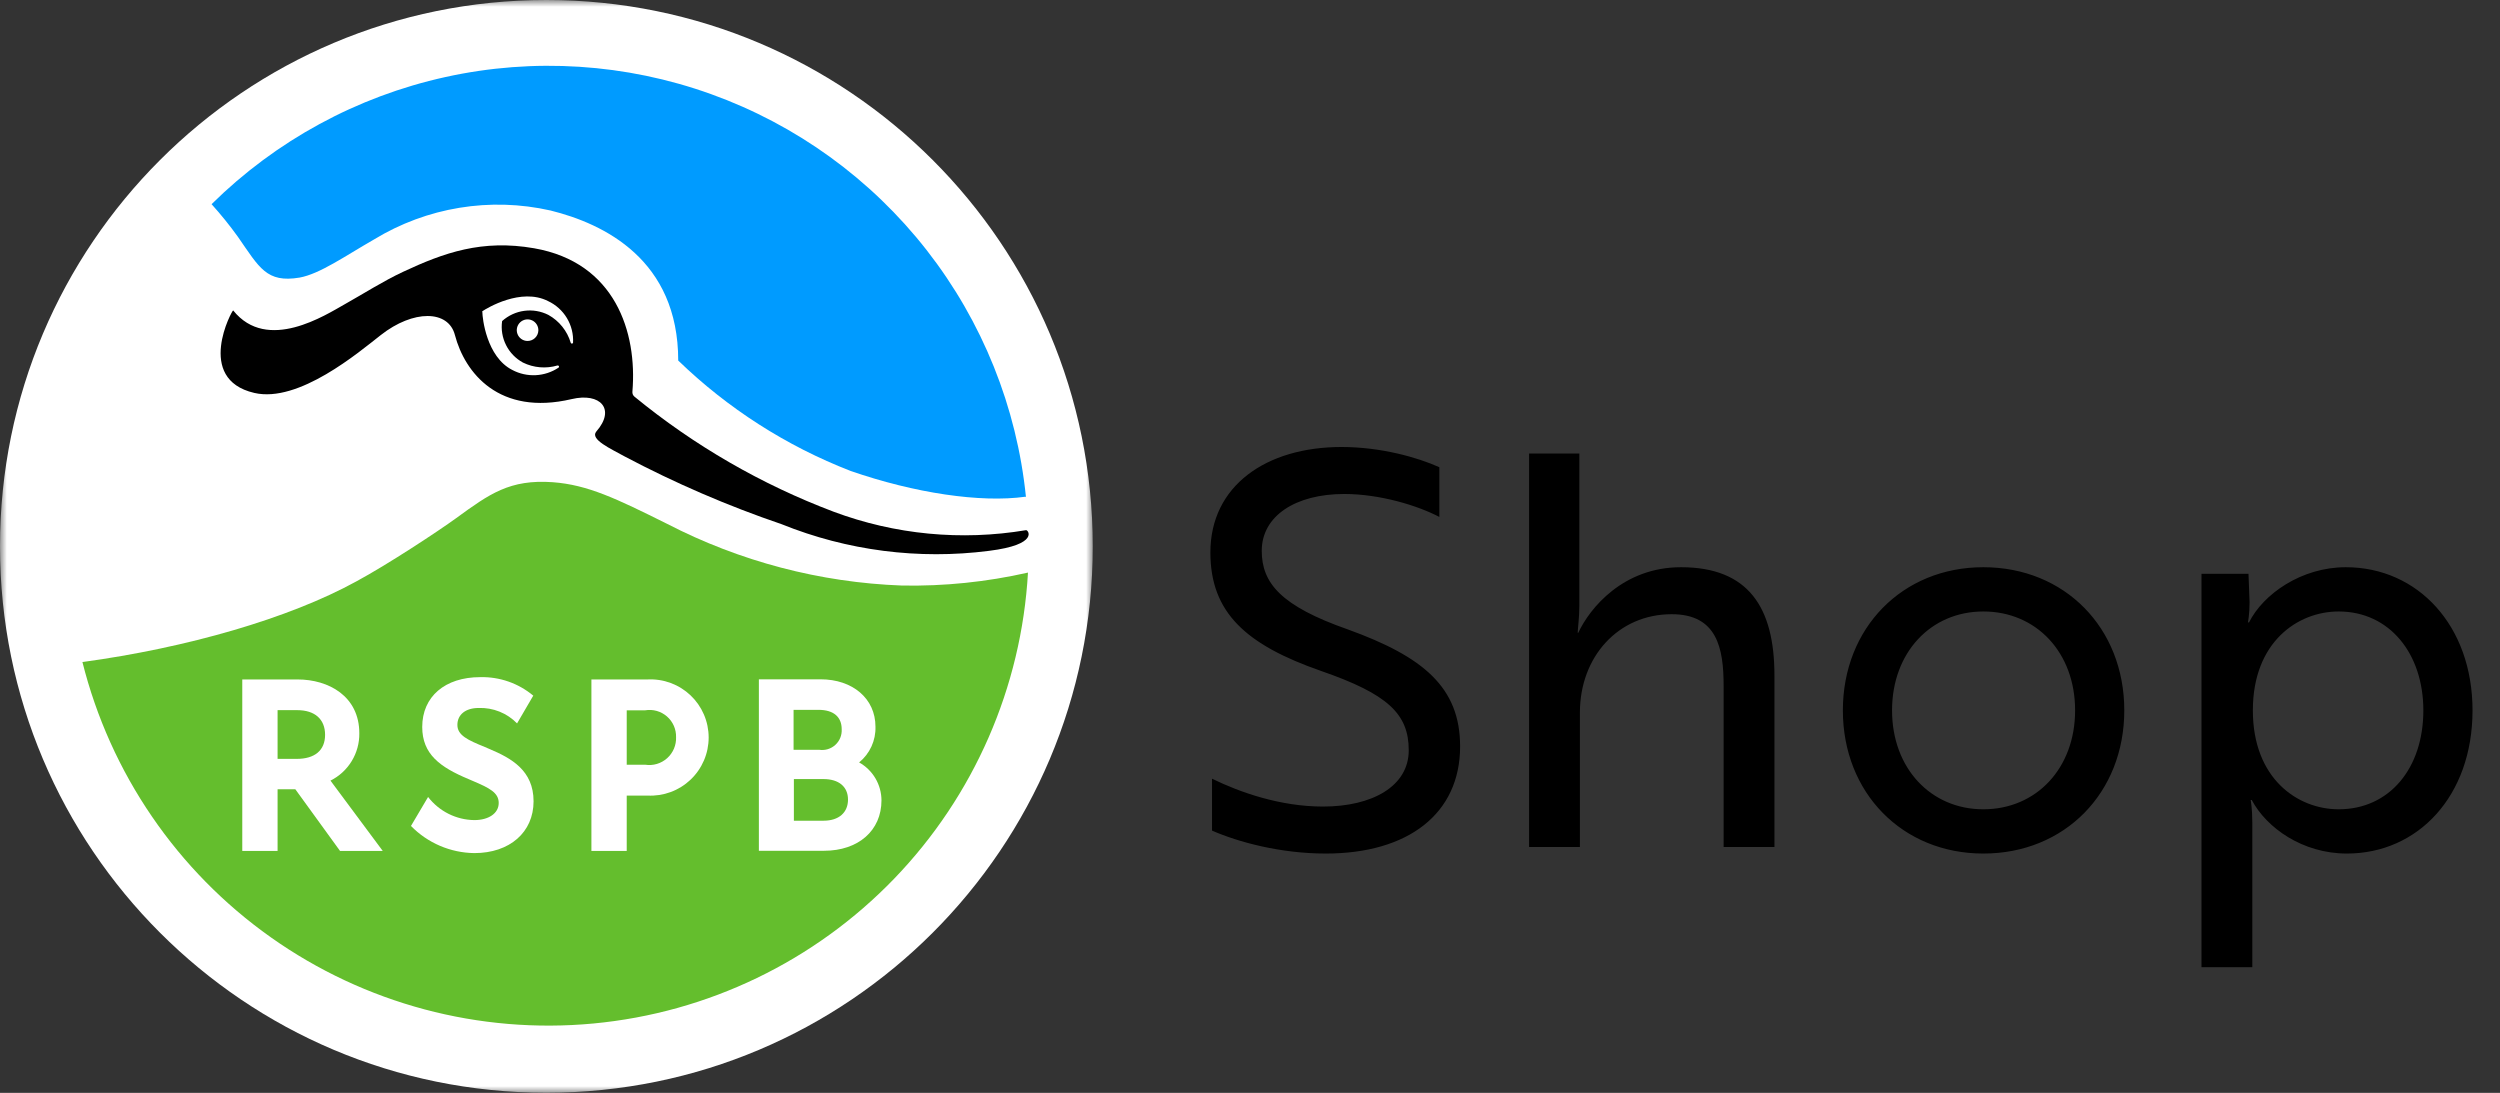 <svg width="183" height="80" viewBox="0 0 183 80" fill="none" xmlns="http://www.w3.org/2000/svg">
<rect x="0" y="0" width="183" height="80" fill="#333333" stroke="none"/>
<mask id="mask0_768_2250" style="mask-type:luminance" maskUnits="userSpaceOnUse" x="0" y="0" width="80" height="80">
<path d="M80 0H0V80H80V0Z" fill="white"/>
</mask>
<g mask="url(#mask0_768_2250)">
<path d="M39.994 79.989C62.083 79.989 79.989 62.083 79.989 39.994C79.989 17.906 62.083 0 39.994 0C17.906 0 0 17.906 0 39.994C0 62.083 17.906 79.989 39.994 79.989Z" fill="white"/>
<path d="M6.028 48.438C8.067 56.597 12.962 63.755 19.827 68.613C26.691 73.472 35.069 75.709 43.441 74.92C51.814 74.131 59.626 70.367 65.462 64.311C71.297 58.256 74.769 50.309 75.248 41.913C72.223 42.6 69.126 42.919 66.025 42.862C60.032 42.641 54.161 41.099 48.833 38.346C45.096 36.484 43.02 35.49 40.468 35.298C37.319 35.073 35.84 36.145 33.391 37.929C32.07 38.888 28.39 41.315 26.087 42.557C21.165 45.266 13.67 47.422 6.039 48.461L6.028 48.438Z" fill="#64BE2D"/>
<path d="M72.392 40.322C67.247 40.983 62.019 40.311 57.209 38.369C53.25 37.02 49.404 35.359 45.706 33.402C44.736 32.86 43.155 32.16 43.652 31.585C45.086 29.948 43.946 28.717 41.846 29.214C36.518 30.467 34.023 27.273 33.301 24.529C32.827 22.678 30.253 22.656 27.871 24.529C26.268 25.782 21.866 29.519 18.615 28.762C14.235 27.747 17.012 22.656 17.068 22.723C19.563 25.839 23.841 23.051 25.252 22.261C26.663 21.47 28.029 20.59 29.497 19.901C32.511 18.49 35.287 17.508 39.103 18.174C45.029 19.213 46.655 24.315 46.293 28.661C46.285 28.73 46.294 28.801 46.319 28.866C46.345 28.931 46.386 28.989 46.44 29.033C50.808 32.614 55.73 35.459 61.013 37.455C65.509 39.135 70.368 39.602 75.101 38.809C75.259 38.764 76.117 39.859 72.392 40.322ZM35.31 22.78C35.303 22.792 35.299 22.805 35.299 22.819C35.299 22.833 35.303 22.847 35.31 22.859C35.31 23.254 35.603 26.121 37.5 27.081C38.027 27.361 38.62 27.493 39.217 27.463C39.813 27.433 40.39 27.242 40.886 26.911C40.903 26.898 40.914 26.88 40.918 26.86C40.923 26.84 40.92 26.819 40.911 26.8C40.902 26.782 40.886 26.767 40.867 26.758C40.849 26.75 40.827 26.748 40.807 26.753C39.967 27.002 39.065 26.925 38.279 26.539C37.746 26.248 37.314 25.802 37.042 25.259C36.769 24.716 36.669 24.103 36.755 23.502C37.208 23.095 37.774 22.833 38.378 22.753C38.983 22.672 39.597 22.776 40.141 23.051C40.933 23.491 41.521 24.225 41.778 25.094C41.785 25.111 41.796 25.126 41.811 25.137C41.826 25.147 41.844 25.153 41.863 25.153C41.881 25.153 41.899 25.147 41.914 25.137C41.929 25.126 41.941 25.111 41.947 25.094C41.982 24.458 41.825 23.827 41.497 23.282C41.169 22.737 40.685 22.302 40.108 22.035C38.143 21.041 35.649 22.554 35.31 22.78ZM39.408 24.202C39.414 24.046 39.374 23.89 39.292 23.757C39.211 23.623 39.091 23.517 38.949 23.451C38.807 23.385 38.648 23.363 38.493 23.388C38.338 23.413 38.195 23.483 38.08 23.59C37.965 23.697 37.885 23.835 37.849 23.988C37.813 24.14 37.823 24.3 37.879 24.447C37.934 24.594 38.031 24.721 38.159 24.812C38.286 24.903 38.438 24.954 38.595 24.958C38.803 24.965 39.004 24.889 39.156 24.747C39.309 24.605 39.399 24.41 39.408 24.202Z" fill="black"/>
<path d="M75.101 36.393C74.433 29.802 71.914 23.534 67.835 18.314C63.757 13.093 58.284 9.133 52.05 6.89C45.817 4.647 39.076 4.213 32.606 5.639C26.136 7.064 20.201 10.291 15.487 14.946C16.175 15.707 16.819 16.506 17.418 17.339C18.987 19.596 19.506 20.725 21.933 20.319C23.412 20.048 25.229 18.761 27.374 17.531C31.243 15.171 35.879 14.41 40.299 15.409C44.216 16.379 49.646 19.009 49.646 26.392C53.272 29.9 57.563 32.648 62.266 34.474C66.928 36.089 71.771 36.822 75.067 36.359L75.101 36.393Z" fill="#009BFF"/>
<path d="M26.302 53.676C26.302 50.955 24.044 49.736 21.786 49.736H17.734V62.289H20.319V57.773H21.617L24.891 62.289H28.017L24.191 57.141C24.833 56.821 25.372 56.325 25.745 55.712C26.119 55.099 26.311 54.394 26.302 53.676ZM20.319 51.983H21.753C23.051 51.983 23.796 52.648 23.796 53.789C23.796 54.929 23.039 55.55 21.719 55.55H20.319V51.983Z" fill="white"/>
<path d="M47.4 49.736H43.291V62.289H45.876V58.236H47.4C47.976 58.266 48.553 58.178 49.094 57.978C49.636 57.778 50.131 57.469 50.549 57.072C50.968 56.674 51.301 56.196 51.529 55.665C51.757 55.135 51.874 54.563 51.874 53.986C51.874 53.409 51.757 52.838 51.529 52.307C51.301 51.777 50.968 51.298 50.549 50.9C50.131 50.503 49.636 50.195 49.094 49.994C48.553 49.794 47.976 49.706 47.4 49.736ZM45.876 51.994H47.23C47.512 51.947 47.801 51.963 48.076 52.041C48.351 52.119 48.605 52.257 48.821 52.444C49.037 52.632 49.208 52.865 49.324 53.127C49.439 53.388 49.495 53.672 49.488 53.958C49.499 54.247 49.447 54.535 49.334 54.802C49.221 55.069 49.051 55.307 48.835 55.5C48.619 55.693 48.364 55.836 48.086 55.919C47.809 56.002 47.516 56.022 47.23 55.978H45.876V51.994Z" fill="white"/>
<path d="M62.887 55.809C63.275 55.495 63.585 55.094 63.792 54.64C64 54.186 64.1 53.69 64.084 53.19C64.084 51.147 62.424 49.725 60.065 49.725H55.55V62.277H60.313C62.831 62.277 64.524 60.799 64.524 58.586C64.522 58.02 64.369 57.464 64.082 56.976C63.794 56.488 63.382 56.085 62.887 55.809ZM58.112 57.028H60.28C61.408 57.028 62.074 57.593 62.074 58.53C62.074 59.467 61.42 60.076 60.28 60.076H58.112V57.028ZM59.964 54.884H58.09V51.96H59.907C61.036 51.96 61.612 52.49 61.612 53.382C61.624 53.596 61.589 53.809 61.508 54.007C61.428 54.205 61.304 54.382 61.146 54.526C60.988 54.67 60.8 54.777 60.595 54.839C60.391 54.901 60.175 54.916 59.964 54.884Z" fill="white"/>
<path d="M35.829 54.827L35.49 54.68C34.237 54.172 33.481 53.822 33.481 53.066C33.481 52.31 34.079 51.824 35.039 51.824C35.56 51.806 36.079 51.897 36.563 52.091C37.048 52.286 37.486 52.579 37.849 52.953L39.035 50.921C37.948 50.013 36.568 49.531 35.151 49.567C32.566 49.567 30.907 51 30.907 53.213C30.907 55.211 32.217 56.159 34.294 57.028L34.61 57.164C35.829 57.683 36.506 58.022 36.506 58.778C36.506 59.534 35.772 60.031 34.722 60.031C34.067 60.023 33.422 59.866 32.835 59.573C32.249 59.279 31.736 58.857 31.336 58.338L30.083 60.46C31.305 61.71 32.974 62.425 34.722 62.447C37.307 62.447 39.057 60.923 39.057 58.654C39.057 56.385 37.409 55.493 35.829 54.827Z" fill="white"/>
</g>
<path d="M97.04 62.48C93.72 62.48 90.64 61.64 88.72 60.8V57C90.76 58 93.72 59.04 96.84 59.04C100.44 59.04 103.12 57.56 103.12 54.92C103.12 52.24 101.56 50.8 96.72 49.12C91.2 47.2 88.6 44.84 88.6 40.44C88.6 35.56 92.68 32.72 98.2 32.72C101.08 32.72 103.76 33.48 105.36 34.2V37.84C103.76 37 101 36.16 98.4 36.16C94.84 36.16 92.36 37.76 92.36 40.32C92.36 42.68 93.76 44.36 98.68 46.08C104.2 48.08 106.88 50.32 106.88 54.64C106.88 59.56 103.08 62.48 97.04 62.48ZM111.929 62V33.2H115.609V44.32C115.609 45.24 115.489 46 115.489 46.32H115.529C116.369 44.52 118.809 41.52 123.049 41.52C127.969 41.52 129.889 44.44 129.889 49.44V62H126.169V50.2C126.169 47.44 125.689 44.96 122.369 44.96C118.449 44.96 115.649 48.08 115.649 52.16V62H111.929ZM145.178 41.52C151.138 41.52 155.498 45.96 155.498 52C155.498 58.04 151.138 62.48 145.178 62.48C139.258 62.48 134.898 58.04 134.898 52C134.898 45.96 139.258 41.52 145.178 41.52ZM145.178 59.24C149.058 59.24 151.898 56.24 151.898 52C151.898 47.76 149.058 44.76 145.178 44.76C141.338 44.76 138.498 47.76 138.498 52C138.498 56.24 141.338 59.24 145.178 59.24ZM161.149 70.8V42H164.589L164.669 44.08C164.669 44.96 164.549 45.56 164.549 45.56H164.629C165.669 43.48 168.469 41.52 171.709 41.52C176.989 41.52 180.989 45.8 180.989 52C180.989 58.28 176.989 62.48 171.789 62.48C168.549 62.48 165.909 60.6 164.829 58.56H164.749C164.749 58.56 164.869 59.16 164.869 60.2V70.8H161.149ZM171.189 59.24C174.909 59.24 177.389 56.24 177.389 52C177.389 47.84 174.909 44.76 171.189 44.76C168.189 44.76 164.909 47 164.909 52C164.909 57 168.189 59.24 171.189 59.24Z" fill="black"/>
</svg>
